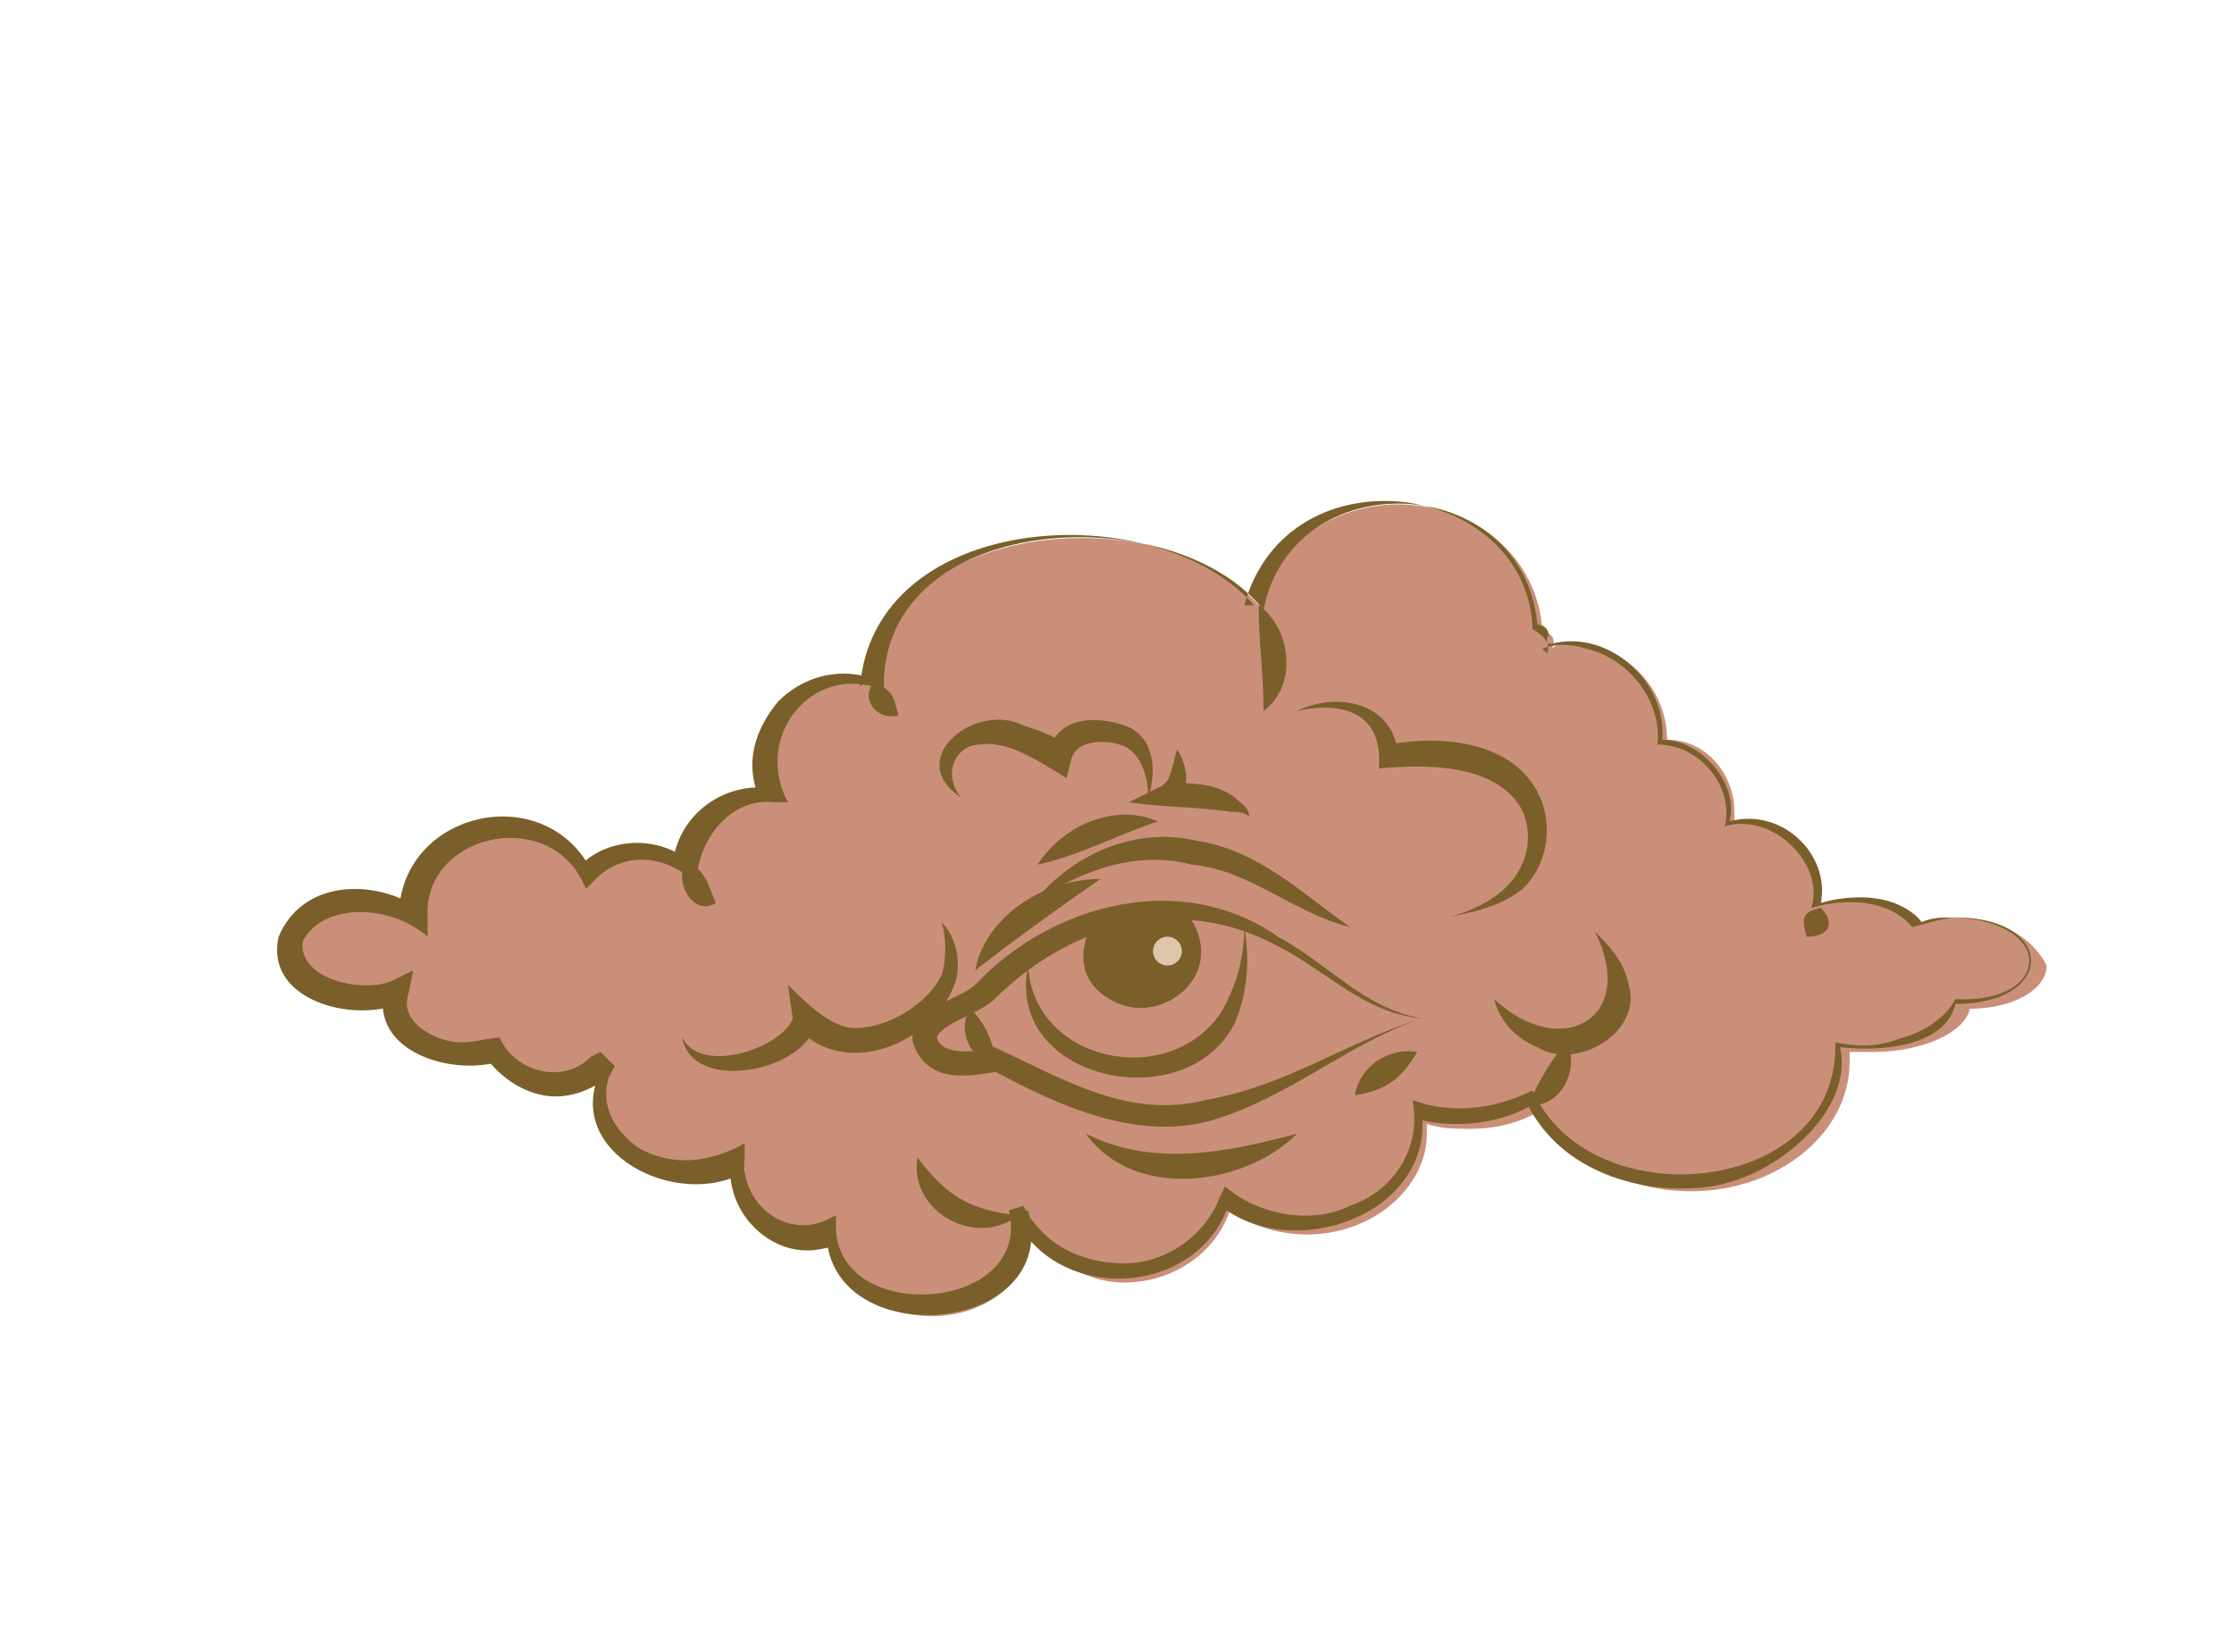 <svg xml:space="preserve" style="enable-background:new 0 0 46.5 34.4;" viewBox="0 0 46.5 34.4" y="0px" x="0px" xmlns:xlink="http://www.w3.org/1999/xlink" xmlns="http://www.w3.org/2000/svg" id="Layer_1" version="1.1">
<style type="text/css">
	.st0{fill:#CA8F79;}
	.st1{fill:#7A5F2B;}
	.st2{fill:#DDC6A9;}
	.st3{fill:none;}
	.st4{fill:none;stroke:#7A5F2B;stroke-width:0.25;stroke-miterlimit:10;}
	.st5{fill:#CA8F79;stroke:#7A5F2B;stroke-width:0.25;stroke-miterlimit:10;}
	.st6{fill:#444E21;stroke:#7A5F2B;stroke-width:0.25;stroke-miterlimit:10;}
	.st7{fill:#9F8D54;stroke:#7A5F2B;stroke-width:0.25;stroke-miterlimit:10;}
	.st8{fill:#CA8F79;stroke:#7A5F2B;stroke-width:0.25;stroke-linecap:round;stroke-miterlimit:10;}
	.st9{fill:#EB6055;stroke:#7A5F2B;stroke-width:0.25;stroke-miterlimit:10;}
	.st10{fill:#ECB340;stroke:#7A5F2B;stroke-width:0.25;stroke-miterlimit:10;}
	.st11{fill:#010101;}
	.st12{fill:#647B72;}
	.st13{fill:#EB6055;}
	.st14{fill:#ECB340;}
	.st15{fill:#FFFFFF;}
	.st16{fill:#E2EADD;}
	.st17{fill:#444E21;}
	.st18{fill:#E67F59;}
	.st19{fill:#E7AB70;stroke:#7A5F2B;stroke-width:0.25;stroke-linecap:round;stroke-miterlimit:10;}
	.st20{fill:#E7AB70;}
	.st21{fill:#E7AB70;stroke:#7A5F2B;stroke-width:0.25;stroke-miterlimit:10;}
</style>
<g>
	<g>
		<path d="M40.7,19.1c-0.3,0-0.5,0-0.7,0.1c-0.2-0.3-0.7-0.5-1.3-0.5c-0.3,0-0.5,0-0.8,0.1c0-0.1,0-0.2,0-0.2
			c0-0.8-0.7-1.5-1.5-1.5c-0.1,0-0.2,0-0.3,0c0-0.1,0-0.1,0-0.2c0-0.8-0.6-1.5-1.4-1.5c0,0,0,0,0,0c0-1.1-0.9-2-2-2
			c-0.1,0-0.3,0-0.4,0.1c0.1-0.2,0-0.3-0.2-0.4c-0.1-1.5-1.4-2.6-3-2.6c-1.4,0-2.6,0.9-2.9,2.1c-0.8-0.9-2.1-1.4-3.7-1.4
			c-2.4,0-4.3,1.3-4.3,2.9c0,0,0,0.1,0,0.1c-0.1,0-0.3-0.1-0.5-0.1c-1,0-1.8,0.8-1.8,1.8c0,0.2,0,0.4,0.1,0.6c0,0-0.1,0-0.1,0
			c-0.8,0-1.5,0.6-1.6,1.5c-0.3-0.2-0.6-0.3-0.9-0.3c-0.5,0-0.9,0.2-1.1,0.5c-0.3-0.6-1-1-1.7-1c-1.1,0-1.9,0.8-1.9,1.9c0,0,0,0,0,0
			c-0.3-0.2-0.7-0.3-1.1-0.3c-0.8,0-1.5,0.5-1.5,1s0.7,1,1.5,1c0.3,0,0.5,0,0.7-0.1c0,0.1,0,0.2,0,0.2c0,0.6,0.7,1.1,1.5,1.1
			c0.2,0,0.4,0,0.6-0.1c0.2,0.4,0.7,0.7,1.3,0.7c0.4,0,0.7-0.1,0.9-0.3c0,0,0,0.1,0.1,0.1c-0.1,0.2-0.1,0.4-0.1,0.6
			c0,0.8,0.9,1.5,1.9,1.5c0.4,0,0.7-0.1,1-0.2c0,0,0,0,0,0.1c0,0.9,0.6,1.6,1.4,1.6c0.2,0,0.4,0,0.5-0.1c0,0.8,0.9,1.5,2,1.5
			c1.1,0,2-0.7,2-1.6c0-0.1,0-0.3-0.1-0.4c0.4,0.7,1.2,1.3,2.1,1.3c1,0,1.9-0.6,2.2-1.5c0.4,0.3,1,0.5,1.6,0.5c1.4,0,2.5-1,2.5-2.1
			c0-0.1,0-0.1,0-0.2c0.3,0.1,0.6,0.1,0.9,0.1c0.5,0,1-0.1,1.5-0.4c0.5,1,1.7,1.7,3.1,1.7c1.8,0,3.3-1.2,3.3-2.7c0-0.1,0-0.1,0-0.2
			c0.1,0,0.3,0,0.5,0c1,0,1.9-0.4,2-0.9c0,0,0,0,0,0c0.9,0,1.6-0.4,1.6-0.9C42.3,19.5,41.6,19.1,40.7,19.1z" class="st0"></path>
		<path d="M40.7,19.1c-0.2,0-0.5,0-0.7,0.1c-0.5-0.6-1.4-0.6-2.1-0.4c0.2-1-0.8-2-1.9-1.7c0.2-0.8-0.6-1.7-1.4-1.7
			c0.1-1.2-1.1-2.3-2.3-2c0,0-0.1,0-0.1,0l0-0.1c0.1-0.2-0.1-0.3-0.2-0.3c0,0,0,0,0,0c-0.3-3.2-5.1-3.4-5.7-0.3
			c-1.8-2.3-7.7-2.1-7.9,1.4c0,0,0,0.2,0,0.2l-0.2,0c-1.4-0.4-2.5,1.1-1.8,2.4c0,0-0.3,0-0.3,0c-0.9-0.1-1.6,0.8-1.6,1.7
			c-0.6-0.6-1.5-0.7-2.1-0.1c0,0-0.2,0.2-0.2,0.2l-0.1-0.2c-0.8-1.5-3.3-0.9-3.2,0.8c0,0,0,0.4,0,0.4c-0.8-0.7-2.2-0.7-2.6,0.1
			c-0.1,0.8,1.3,1.1,1.9,0.8c0,0,0.4-0.2,0.4-0.2l-0.1,0.5c-0.2,0.6,0.6,1,1.1,1c0.3,0,0.6-0.1,0.8-0.1c0.3,0.7,1.3,1,1.9,0.4
			c0,0,0.2-0.1,0.2-0.1c0.1,0.1,0.2,0.2,0.3,0.3c-0.4,0.6-0.1,1.3,0.5,1.7c0.7,0.4,1.5,0.3,2.2-0.1c0,0,0,0.3,0,0.3
			c-0.1,0.9,0.8,1.7,1.7,1.3c0,0,0.2-0.1,0.2-0.1l0,0.3c0.1,2,4.1,1.7,3.6-0.4c0,0,0.3-0.1,0.3-0.1c0.4,0.8,1.2,1.2,2.1,1.2
			c0.9,0,1.7-0.6,2-1.4l0.1-0.2c0.7,0.6,1.8,0.8,2.6,0.4c0.9-0.3,1.5-1.2,1.3-2.2c0.8,0.3,1.7,0.2,2.5-0.2c1.2,2.7,6.4,2.2,6.3-1
			c0,0,0,0,0,0c0.5,0.1,0.9,0.1,1.4-0.1c0.4-0.1,0.9-0.4,1.1-0.8C42.7,20.9,42.8,19.2,40.7,19.1L40.7,19.1z M40.7,19.1
			c2.1,0,2.1,1.8,0,1.8c-0.2,0.9-1.6,1-2.4,0.9c0.3,1.3-1.3,2.7-2.7,2.9c-1.4,0.2-3.1-0.3-3.8-1.7c0,0,0.1,0,0.1,0
			c-0.7,0.4-1.6,0.5-2.4,0.3l0.1-0.1c0.2,2.1-2.7,3.1-4.2,1.9c0,0,0.2-0.1,0.2-0.1c-0.6,2-3.6,2.2-4.5,0.3c0,0,0.3-0.1,0.3-0.1
			c0.7,2.6-4.1,3-4.2,0.5c0,0,0.2,0.2,0.2,0.2c-1.1,0.5-2.3-0.5-2.2-1.7c0,0,0.3,0.2,0.3,0.2c-1.4,0.8-3.8-0.4-3-2.1
			c0,0,0,0.2,0,0.2l-0.1-0.1l0.3,0c-0.4,0.3-0.9,0.5-1.4,0.4c-0.5-0.1-0.9-0.4-1.2-0.8l0.3,0.1c-1,0.3-2.7-0.2-2.4-1.5
			c0,0,0.3,0.3,0.3,0.3c-1,0.4-2.8-0.1-2.5-1.4c0.5-1.2,2-1.2,2.9-0.6c0,0-0.4,0.2-0.4,0.2c0-2.2,3-2.9,4-1c0,0-0.3,0-0.3,0
			c0.6-0.7,1.7-0.7,2.3-0.2c0,0-0.3,0.1-0.3,0.1c0.1-1,1-1.7,2-1.6l-0.2,0.2c-0.3-0.7-0.1-1.4,0.4-2c0.5-0.5,1.2-0.7,1.9-0.5
			c0,0-0.2,0.2-0.2,0.2c0.3-3.7,6.2-4,8.2-1.7c0,0-0.2,0-0.2,0c0.9-3.3,5.9-2.6,6,0.5c0.2,0.1,0.4,0.3,0.3,0.5c0,0-0.1-0.1-0.1-0.1
			c0.3-0.1,0.6-0.1,0.9,0c0.9,0.2,1.6,1.1,1.5,2c0,0,0,0,0,0c0.9,0,1.6,0.9,1.4,1.7l0,0c1-0.3,2.1,0.8,1.8,1.7
			c0.7-0.2,1.6-0.2,2.1,0.4C40.2,19.2,40.5,19.1,40.7,19.1L40.7,19.1z" class="st1"></path>
	</g>
	<g>
		<path d="M29.6,21.2c-1.2-0.1-2-1-3-1.5c-2-1.1-4.3-0.5-5.9,1.1c-0.3,0.3-1.1,0.5-1.2,0.8c0.1,0.4,0.9,0.3,1.2,0.2
			c1.5,0.7,2.8,1.5,4.4,1.1C26.8,22.6,28,21.7,29.6,21.2L29.6,21.2z M29.6,21.2c-1.5,0.5-2.7,1.6-4.3,2.1c-1.6,0.5-3.3-0.3-4.6-1
			c0,0,0.1,0,0.1,0c-0.6,0.1-1.5,0.3-1.8-0.6c-0.1-0.7,1-0.9,1.3-1.2c1.6-1.7,4.3-2.4,6.3-1C27.7,20.1,28.4,21,29.6,21.2L29.6,21.2z" class="st1"></path>
	</g>
	<g>
		<path d="M21.4,20.1c0.1,2,2.9,2.6,4,1c0.3-0.5,0.5-1.1,0.5-1.8c0.1,0.6,0.1,1.3-0.2,2C24.7,23.3,20.9,22.5,21.4,20.1
			L21.4,20.1z" class="st1"></path>
	</g>
	<path d="M22.7,19.3c0,0-0.6,1.1,0.6,1.6c1,0.4,2.3-0.7,1.4-1.9C24.2,18.9,23,19,22.7,19.3z" class="st1"></path>
	<circle r="0.3" cy="19.8" cx="24.3" class="st2"></circle>
	<g>
		<path d="M20.2,21c0.4,0.4,0.4,0.7,0.6,1.1C20.2,22.2,19.9,21.4,20.2,21L20.2,21z" class="st1"></path>
	</g>
	<g>
		<path d="M20,16.6c-1.2-0.8,0.3-2,1.3-1.5c0.3,0.1,0.6,0.2,0.9,0.4l-0.4,0.2c0.2-0.8,1-0.8,1.6-0.6
			c0.6,0.2,0.7,0.9,0.5,1.5c0-0.5-0.2-1-0.6-1.1c-0.3-0.1-0.9-0.1-1,0.3c0,0-0.1,0.4-0.1,0.4c-0.5-0.3-1.2-0.8-1.8-0.7
			C19.9,15.5,19.6,16.1,20,16.6L20,16.6z" class="st1"></path>
	</g>
	<g>
		<path d="M24.5,15.6c0.2,0.3,0.3,0.8,0,1.1c0,0-0.2-0.4-0.2-0.4c0.5,0,1,0,1.4,0.3c0.1,0.1,0.3,0.2,0.3,0.4
			c-0.1-0.1-0.3-0.1-0.4-0.1c-0.6-0.1-1.5-0.1-2.1-0.2c0,0,0.6-0.3,0.6-0.3C24.4,16.3,24.4,15.9,24.5,15.6L24.5,15.6z" class="st1"></path>
	</g>
	<g>
		<path d="M21.5,18.8c0.8-1,2.1-1.6,3.4-1.3c1.3,0.2,2.2,1.1,3.2,1.8c-1.2-0.3-2.1-1.2-3.3-1.3
			C23.7,17.7,22.5,18.1,21.5,18.8L21.5,18.8z" class="st1"></path>
	</g>
	<g>
		<path d="M20.3,20.2c0.2-1.1,1.4-1.9,2.6-1.9C21.9,19,21.2,19.5,20.3,20.2L20.3,20.2z" class="st1"></path>
	</g>
	<g>
		<path d="M26.2,12.6c0.7,0.5,0.8,1.7,0.1,2.2C26.3,14,26.2,13.4,26.2,12.6L26.2,12.6z" class="st1"></path>
	</g>
	<g>
		<path d="M27,14.8c0.8-0.4,2-0.2,2.1,0.9c0,0-0.2-0.2-0.2-0.2c1.1-0.2,2.7-0.1,3.2,1.2c0.2,0.6,0.1,1.3-0.4,1.8
			c-0.5,0.4-1.1,0.5-1.6,0.6c0.5-0.1,1.1-0.4,1.4-0.8c0.3-0.4,0.4-0.9,0.2-1.4c-0.5-1-2-1-3-0.9C28.8,14.8,27.9,14.6,27,14.8
			L27,14.8z" class="st1"></path>
	</g>
	<g>
		<path d="M32.6,21.7c0.3,0.5-0.1,1.4-0.8,1.3C32.1,22.4,32.2,22.2,32.6,21.7L32.6,21.7z" class="st1"></path>
	</g>
	<g>
		<path d="M31.1,20.8c1.4,1.3,3,0.4,2.1-1.4c0.3,0.3,0.6,0.6,0.7,1.1c0.3,1-1.1,1.8-1.9,1.3
			C31.5,21.6,31.2,21.2,31.1,20.8L31.1,20.8z" class="st1"></path>
	</g>
	<g>
		<path d="M37.9,18.9c0.3,0.3,0.2,0.6-0.3,0.6C37.5,19.1,37.5,19,37.9,18.9L37.9,18.9z" class="st1"></path>
	</g>
	<g>
		<path d="M14.2,21.6c0.4,0.8,2.1,0.2,2.3-0.4c0,0-0.1-0.7-0.1-0.7c0.4,0.4,0.9,0.9,1.4,0.9c0.7,0,1.5-0.5,1.8-1.1
			c0.1-0.3,0.1-0.8,0-1.1c0.3,0.3,0.4,0.8,0.3,1.2c-0.4,1.3-2.3,2.1-3.3,1c0,0,0.4-0.2,0.4-0.2C16.9,22.3,14.4,22.8,14.2,21.6
			L14.2,21.6z" class="st1"></path>
	</g>
	<g>
		<path d="M19.1,24.1c0.6,0.8,1.1,1.1,2.1,1.2C20.3,26,18.9,25.2,19.1,24.1L19.1,24.1z" class="st1"></path>
	</g>
	<g>
		<path d="M22.6,23.6c1.4,0.7,2.9,0.4,4.4,0C25.9,24.7,23.6,25,22.6,23.6L22.6,23.6z" class="st1"></path>
	</g>
	<g>
		<path d="M28.2,22.8c0.1-0.6,0.7-1,1.3-0.9C29.2,22.4,28.9,22.7,28.2,22.8L28.2,22.8z" class="st1"></path>
	</g>
	<g>
		<path d="M21.6,18c0.5-0.8,1.6-1.3,2.5-0.9C23.2,17.4,22.5,17.8,21.6,18L21.6,18z" class="st1"></path>
	</g>
	<g>
		<path d="M14.3,17.9c0.4,0.3,0.4,0.4,0.6,0.9C14.4,19.1,14,18.3,14.3,17.9L14.3,17.9z" class="st1"></path>
	</g>
	<g>
		<path d="M18.2,14.2c0.4,0.2,0.4,0.3,0.5,0.7C18.2,15,17.9,14.5,18.2,14.2L18.2,14.2z" class="st1"></path>
	</g>
</g>
</svg>
